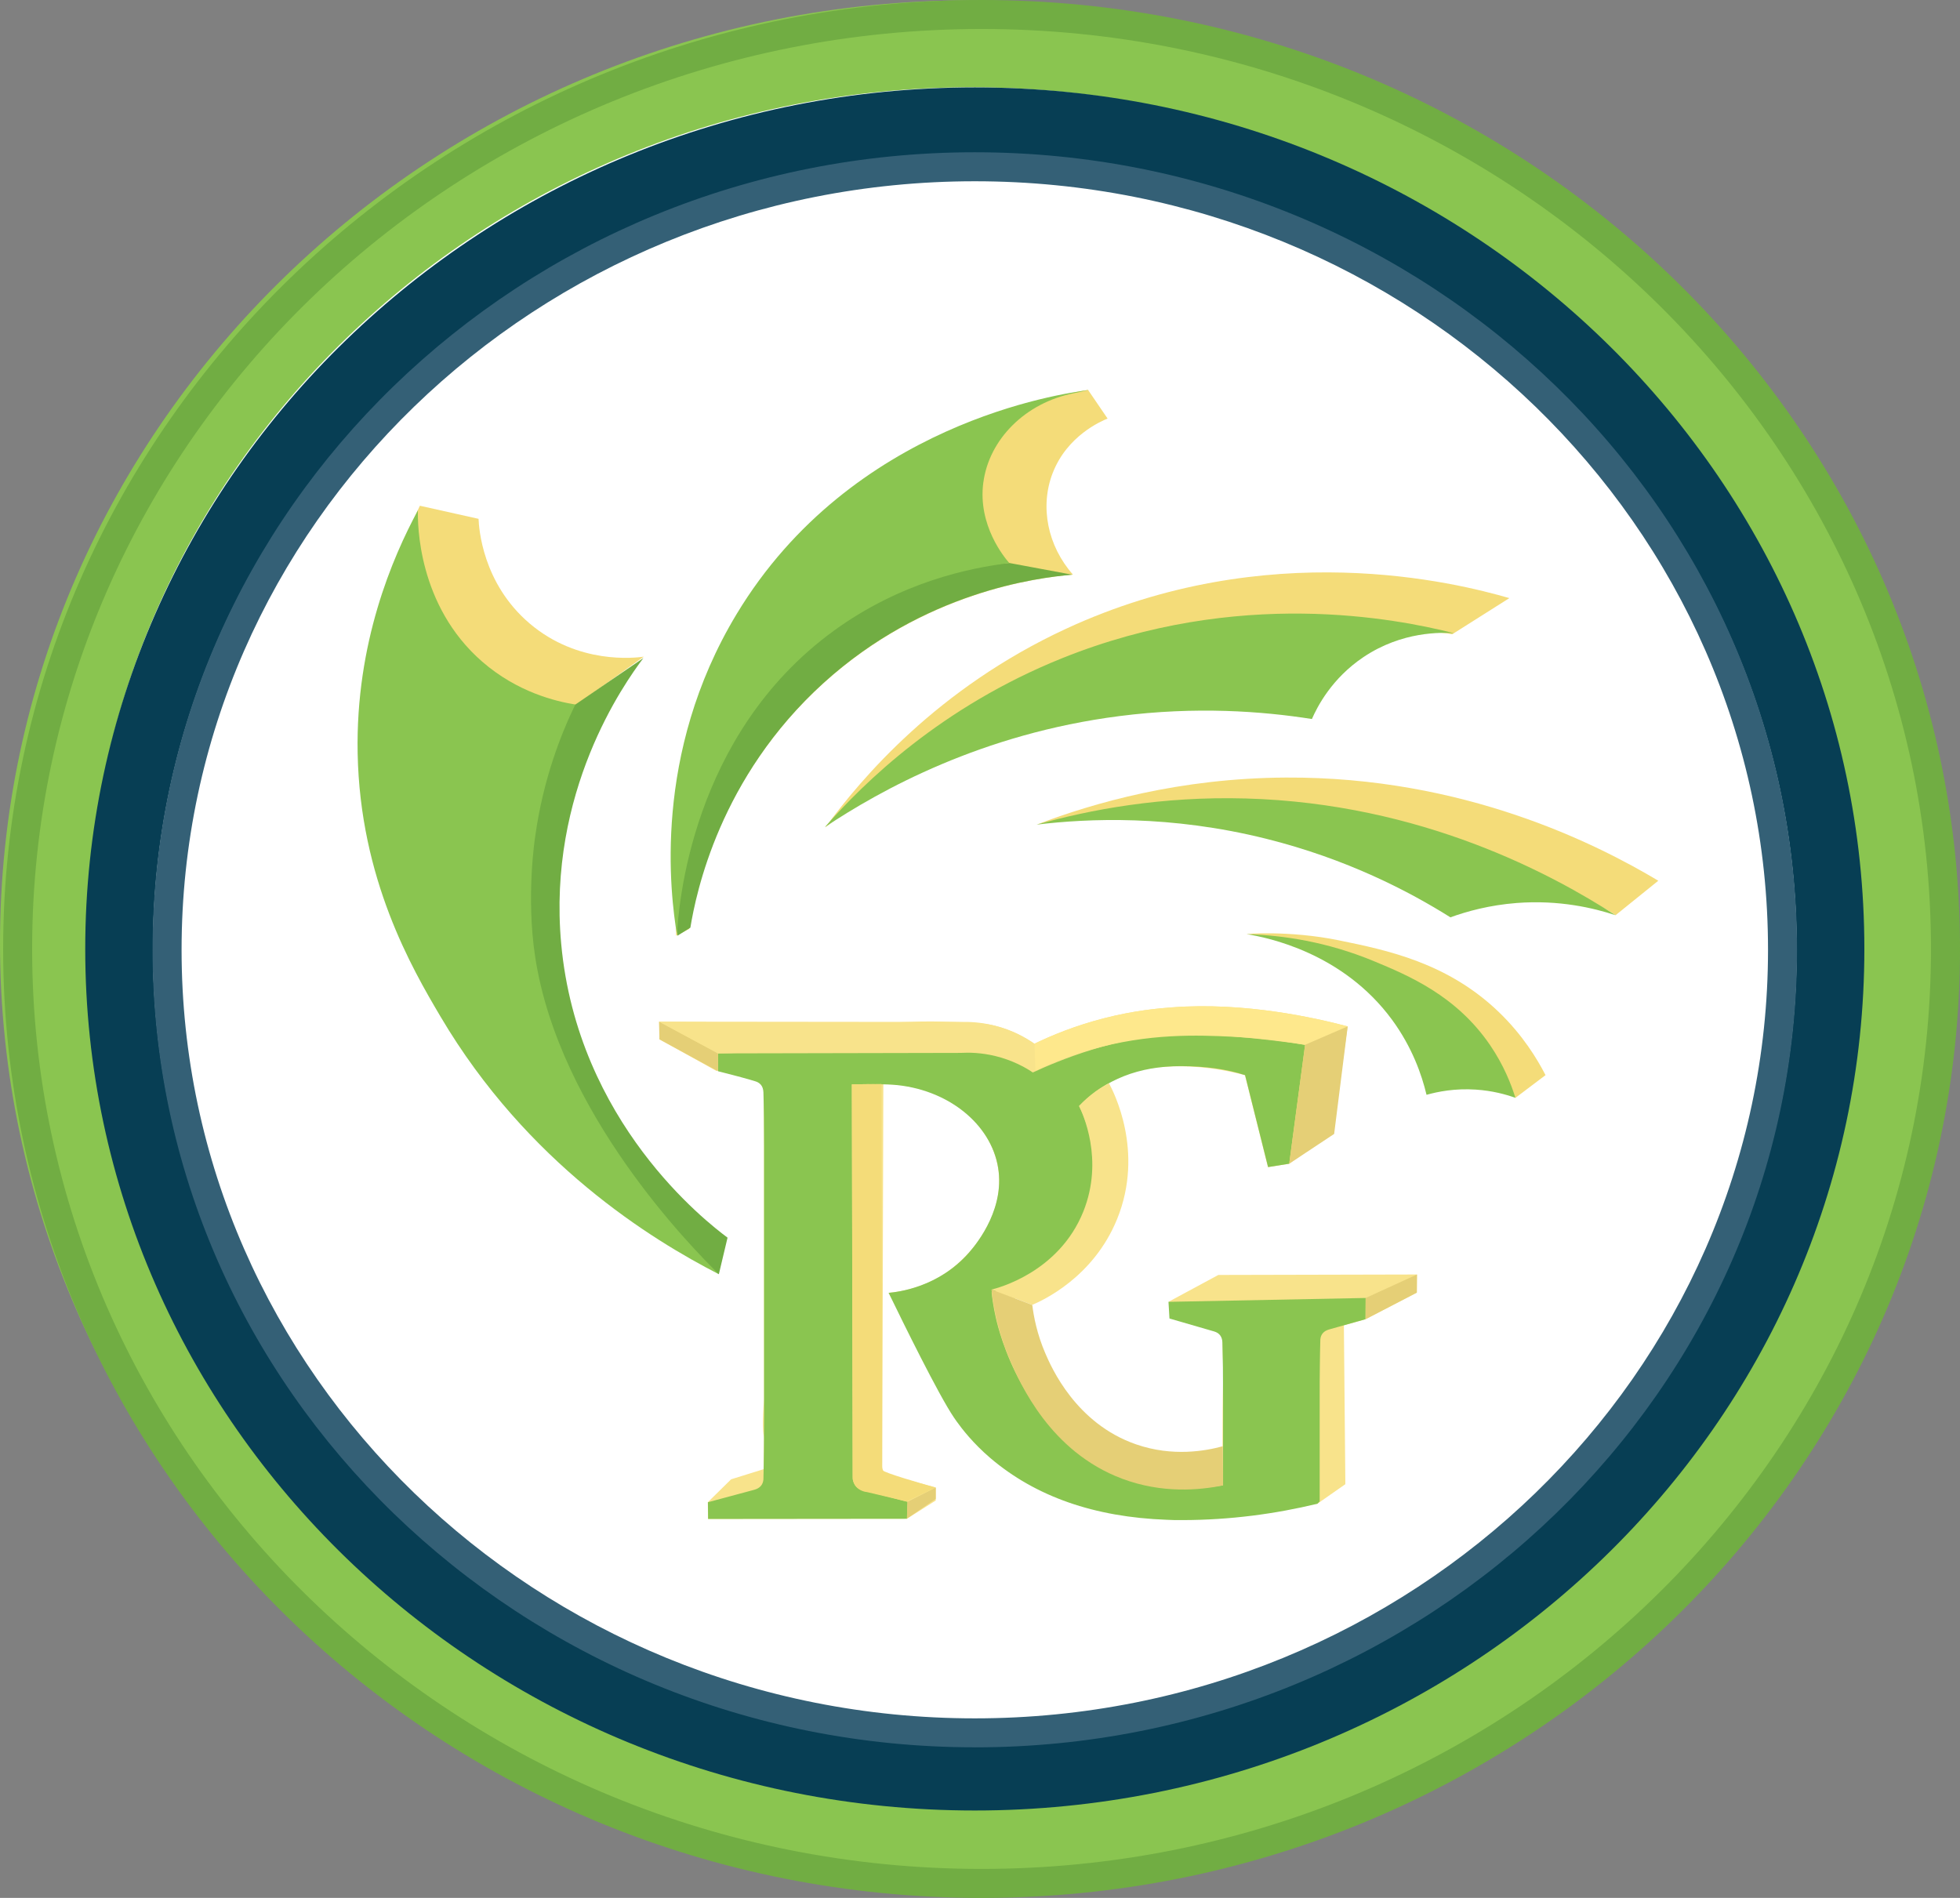 <?xml version="1.0" encoding="UTF-8"?>
<svg id="a" data-name="Layer_1" xmlns="http://www.w3.org/2000/svg" viewBox="0 0 504.96 488.98">
  <rect x="0" y="0" width="504.96" height="488.98" fill="#808080" stroke="none"/>
  <g>
    <g>
      <ellipse cx="250.23" cy="243.01" rx="239.03" ry="231.73" fill="#fff"/>
      <path d="M250.23,485.94C112.25,485.94,0,376.96,0,243.01S112.25.08,250.23.08s250.23,108.98,250.23,242.93-112.25,242.93-250.23,242.93ZM250.23,22.49C124.61,22.49,22.41,121.42,22.41,243.01s102.2,220.52,227.82,220.52,227.82-98.92,227.82-220.52S375.85,22.49,250.23,22.49Z" fill="#8ac550"/>
    </g>
    <path d="M251.14,466.46c-126.37,0-229.18-99.58-229.18-221.97S124.77,22.52,251.14,22.52s229.18,99.58,229.18,221.97-102.81,221.97-229.18,221.97ZM251.14,39.95c-116.76,0-211.75,91.76-211.75,204.54s94.99,204.54,211.75,204.54,211.75-91.76,211.75-204.54S367.9,39.95,251.14,39.95Z" fill="#073e54"/>
    <path d="M251.14,450.18c-116.8,0-211.83-92.18-211.83-205.48S134.34,39.23,251.14,39.23s211.83,92.18,211.83,205.48-95.03,205.48-211.83,205.48ZM251.14,46.7c-112.69,0-204.36,88.83-204.36,198.01s91.68,198.01,204.36,198.01,204.36-88.83,204.36-198.01S363.83,46.7,251.14,46.7Z" fill="#346076"/>
    <path d="M252.89,488.98C113.89,488.98.81,379.3.81,244.49S113.89,0,252.89,0s252.07,109.68,252.07,244.49-113.08,244.49-252.07,244.49ZM252.89,7.47C118.01,7.47,8.28,113.8,8.28,244.49s109.73,237.02,244.6,237.02,244.6-106.33,244.6-237.02S387.76,7.47,252.89,7.47Z" fill="#71ad43"/>
  </g>
  <g>
    <g>
      <path d="M123.29,133.67c.1,2.34.96,16.6,13.18,26.98,12.51,10.62,27.13,8.85,29.39,8.54-5.81,4.15-11.63,8.3-17.44,12.46-4.14,8.14-19.08,39.92-8.89,79.09,7.91,30.42,26.69,48.79,34.49,55.64,3.78,3.83,7.56,7.66,11.34,11.5-21.17-15.1-47.85-39.13-67.67-75.06-9.99-18.1-21.29-39.15-21.58-68.61-.24-24.06,6.92-43.03,12.06-53.91,5.04,1.12,10.08,2.25,15.11,3.37Z" fill="#f4dc79"/>
      <path d="M103.74,151.28c.27,2.24,2.14,15.75,14.48,24.68,13.33,9.64,28.02,6.08,30.01,5.56,5.84-3.99,11.69-7.99,17.53-11.98-5,6.64-24.75,34.47-21.18,73.59,4.21,46.08,37.48,71.73,42.86,75.74-.75,3.14-1.49,6.28-2.24,9.42-19.69-12.18-49.11-34.61-70.2-71.93-9.08-16.07-20.62-37.06-20.91-66.47-.23-23.31,6.71-41.68,11.69-52.23-.68,4.54-1.35,9.08-2.03,13.62Z" fill="#71ad43"/>
      <path d="M107.66,131.52c-.06,3.32-.09,24.44,16.55,38.93,9.12,7.94,19.07,10.27,24.01,11.06-3.69,7.6-8.26,19.16-10.32,33.89,0,0-2.46,15.31,0,31.27,6.19,40.18,40.34,74.76,47.29,81.61-17.34-8.88-49.38-28.6-71.69-66.35-7.39-12.5-20.74-35.46-21.36-67.88-.54-28.43,9.02-50.5,15.51-62.53Z" fill="#8ac550"/>
    </g>
    <g>
      <path d="M271.21,121.87c3.72-9.62,12.49-13.36,14.14-14.03-1.68-2.47-3.37-4.94-5.05-7.41-3.04.52-7.46,1.4-12.66,2.92-41.52,12.21-64.42,45.72-70.25,54.52-22.98,34.66-23.63,69.84-23.19,83.2,1.11-.58,2.23-1.16,3.34-1.74,1.51-9,7.75-39.23,34.99-63.66,25.78-23.11,54.52-26.82,63.89-27.64-6.52-7.38-8.57-17.49-5.21-26.17Z" fill="#f4dc79"/>
      <path d="M198.33,174.98c-24.91,27.42-24.08,59.87-23.8,66.1,1.11-.69,2.22-1.38,3.33-2.07,1.47-8.92,7.53-38.71,34.26-63,25.89-23.52,54.97-27.16,64.15-27.94-5.41-1.01-10.82-2.01-16.23-3.02-6.52.46-37.58,3.35-61.71,29.92Z" fill="#71ad43"/>
      <path d="M253.34,124.32c1.47-11.15,10.85-20.58,23.39-23.03,1.26-.27,2.53-.54,3.79-.8-7.04.88-61.08,8.55-90.75,57.73-21.74,36.03-17.07,72.27-15.36,82.64.37-6.93,3.49-51.47,40.38-78.33,17.24-12.55,34.97-16.23,45.24-17.46-1.27-1.46-8.15-9.71-6.7-20.74Z" fill="#8ac550"/>
    </g>
    <g>
      <path d="M212.63,213.2c9.27-12.7,28.89-35.84,61.92-51.16,52.01-24.14,100.6-11.91,114.31-7.94-4.91,3.1-9.81,6.21-14.72,9.31-1.54-.3-18.41-3.25-29.32,8.28-4.4,4.65-6.15,9.88-6.9,13.11-11.26-3.16-27.13-6.08-45.97-4.7-40.43,2.96-68.33,23.83-79.33,33.11Z" fill="#f4dc79"/>
      <path d="M212.52,213.09c10.08-11.49,29.95-30.96,61.07-43.49,45.51-18.33,86.2-10.2,101.03-6.46-3.23-.23-13.38-.53-23.34,6.15-8.21,5.51-11.92,12.82-13.29,15.96-12.86-2.03-29.9-3.28-49.57-.76-35.46,4.54-61.54,19.04-75.89,28.6Z" fill="#8ac550"/>
    </g>
    <g>
      <path d="M267.06,212.46c14.67-5.61,36.84-11.98,64.21-12.13,45.96-.25,80.21,17.18,95.96,26.58-3.67,2.96-7.34,5.92-11,8.88-2.94-1.96-10.18-6.22-20.31-6.46-8.23-.2-14.5,2.35-17.65,3.89-9.84-6.58-25.22-15.11-45.59-20.11-28.5-6.99-52.53-3.55-65.62-.66Z" fill="#f4dc79"/>
      <path d="M267.06,212.46c13.72-3.86,32.14-7.34,53.86-6.74,45.44,1.26,79.1,19.63,95.3,30.08-5.53-1.83-14.49-4-25.5-3.15-6.95.54-12.74,2.13-17.05,3.69-10.58-6.65-26.61-15.05-47.54-20.26-24.63-6.13-45.7-5.24-59.08-3.62Z" fill="#8ac550"/>
    </g>
    <g>
      <path d="M321.26,240.68c-1.13-.05,10.89-1.04,23.64,1.58,12.38,2.53,28,5.73,41.26,18.5,6.15,5.92,9.86,12.05,12.02,16.24-2.58,1.95-5.17,3.9-7.75,5.85-1.04-1.15-3.15-3.15-6.43-4.24-6.12-2.02-11.43.75-12.45,1.31-1.14-5.07-3.51-12.09-8.7-18.93-14.24-18.75-37.56-20.14-41.58-20.31Z" fill="#f4dc79"/>
      <path d="M321.26,240.68c9.22.28,20.64,1.95,32.71,6.96,8.78,3.65,21.19,8.8,29.94,21.65,3.5,5.14,5.42,10.05,6.51,13.56-2.5-.9-5.97-1.84-10.18-2.12-5.38-.36-9.8.52-12.72,1.34-1.22-5.12-3.68-12.24-8.88-19.33-12.73-17.34-32.16-21.19-37.39-22.06Z" fill="#8ac550"/>
    </g>
    <g>
      <path d="M365.01,333.03c.01-1.56.03-3.12.04-4.67-17.05.04-34.11.08-51.16.12-4.29,2.31-8.57,4.62-12.86,6.93,5.95,2.15,10.3,3.73,11.77,4.18.24.07.94.28,1.46.9.41.49.63,1.13.66,1.93.05,1.95.1,4.09.13,6.43,0,.08,0,.11,0,.19.15,3.03.04,7.63.04,7.63-.1,2.64-.15,9.82-.17,21.36-2.83.5-20.14,3.25-35.64-8.62-16.78-12.85-17.71-32.3-17.79-34.89,1.67-.65,19.65-8.01,23.99-26.96,2.92-12.71-2.05-23.01-3.63-25.99,1.94-1.54,4.99-3.61,9.14-5.05,1.82-.63,4.72-1.45,9.81-1.71,4.42-.23,11.35-.08,19.94,2.2,1.98,7.9,3.95,15.79,5.93,23.69,1.82-.29,3.63-.58,5.45-.87.01,0,2.36-1.65,2.37-1.66.15-.11,8.66-6.07,8.81-6.18,1.3-9.18,2.6-18.37,3.9-27.55-8.16-2.15-26.41-6.34-45.29-4.9-3.29.25-9.55.76-17.55,2.82-7.42,1.91-13.45,4.41-17.87,6.55-2.2-1.53-5.6-3.5-10.1-4.62-1.52-.38-3.66-.78-10.33-.98-4.88-.15-7.32-.22-11.77-.01-5.94.28-22.43.4-64.48-.07.03,1.52.05,3.03.08,4.55,4.89,2.71,9.78,5.41,14.67,8.12,1.38-.68,2.58-1.01,3.39-1.17,0,0,3.31-.69,6.65.43.63.21,1.06.48,1.38.85.42.49.65,1.15.68,1.98.06,1.95.1,4.09.13,6.44.03,2.35.04,4.95.04,7.81v68.4c-.42,5.56-.29,8.12-.04,9.4.11.57,0,1.79,0,3.45-.01,2.14-.04,3.89-.07,5.04-2.79.87-5.57,1.74-8.36,2.6-2,1.97-4,3.94-6,5.91.02,1.43.03,2.86.05,4.3,17.08-.02,34.16-.03,51.24-.05,2.48-1.56,4.95-3.13,7.43-4.69v-3.33c-4.24-1.16-8.47-2.32-12.71-3.48-.17-.09-.61-.36-.89-.91-.25-.51-.22-1-.21-1.09.04-.98.16-41.92.31-98.41,14.62-.46,26.86,8.72,29.37,20.48,2.44,11.43-5.03,21.84-11.81,27.04-6.27,4.8-12.91,5.89-16.21,6.2,12.94,22.11,16.6,28.33,16.78,28.61.03.05.68.99.69,1,0,0,0,0,0,0,0,0,0,.01,0,.01,1.4,1.97,4.3,5.72,8.74,9.51,11.64,9.91,26.79,15.21,45.42,15.89.63.02,1.25.05,1.88.07,0,0,1.12.03,2.29.01,1.56-.02,15.55-.32,34.64-.75,2.41-1.69,4.83-3.37,7.24-5.06-.13-13.65-.25-27.29-.38-40.94,1.85-.51,3.7-1.03,5.55-1.54,4.4-2.28,8.8-4.57,13.2-6.85Z" fill="#f8e38b"/>
      <path d="M351.85,334.41c-16.94.33-33.88.66-50.81,1,.08,1.43.17,2.86.25,4.29,3.84,1.11,7.68,2.23,11.52,3.34,1.36.4,2.06,1.35,2.12,2.83.05,1.95.1,4.09.13,6.43.03,2.35.04,4.95.04,7.81v22.57c-1.24.21-2.98.45-5.08.58-1.67.1-12.69.63-24.04-4.64-22.46-10.42-28.57-35.37-29.41-39.07-.63-2.76-.94-5.07-1.1-6.59,2.68-.63,12.62-3.29,19.69-12.97,1.56-2.14,6.54-9.48,6.47-20.05-.04-6.95-2.24-12.24-3.62-14.99,6.72-6.84,15.44-10.27,26.16-10.27,6.32,0,11.86.77,16.6,2.32l5.93,23.69c1.82-.29,3.63-.58,5.45-.87,1.36-10.21,2.73-20.42,4.09-30.63-2.83-.43-6.83-.99-11.63-1.49-8.63-.9-16.61-1.4-20.19-1.31-16.48.45-31.78,6.89-38.3,9.91-2.49-2.28-4.81-3.48-6.42-4.14-3.66-1.52-7.7-1.75-15.77-2.22-1-.06-1.96-.08-1.96-.08s-.59-.01-1.19-.01c-1.77,0-52.11,1.45-55.76,1.56,0,1.53-.01,3.06-.02,4.59,4.71,1.18,8.22,2.15,9.62,2.6.29.09.9.3,1.38.85.42.49.65,1.15.68,1.98.06,1.95.1,4.09.13,6.44.03,2.35.04,4.95.04,7.81v68.4c0,3.43-.01,6.57-.04,9.4-.03,2.83-.07,5.39-.13,7.68-.12,1.37-.89,2.26-2.32,2.66-3.99,1.07-7.99,2.14-11.98,3.22.02,1.43.03,2.86.05,4.3,17.08-.02,34.16-.03,51.24-.05.05-1.45.09-2.9.14-4.34-5.65-1.49-9.8-2.6-11.43-2.97-.3-.07-1.06-.24-1.71-.87-.65-.64-.88-1.45-.98-1.98-.07-33.92-.14-67.83-.22-101.75,2.65-.07,5.36-.08,8.12-.02.33,0,.65.02.97.03,14.42.48,26.01,9.32,28.4,20.46,2.35,10.94-5.01,20.24-7.34,22.9-7.83,8.91-18.26,10.12-20.68,10.34,3.82,7.87,12.83,26.22,16.78,32.06.36.53.7,1.01.7,1.01,1.4,1.97,4.3,5.72,8.74,9.51,11.64,9.91,26.79,15.21,45.42,15.89.63.02,1.25.05,1.88.07.76,0,1.52.01,2.29.01,12.24-.03,23.82-1.6,34.64-4.21l.6-.6v-27.04c0-2.75,0-5.31.04-7.68.02-2.37.07-4.71.13-7,.11-1.31.85-2.17,2.2-2.57,3.15-.89,6.3-1.77,9.44-2.66.01-1.82.02-3.64.03-5.47Z" fill="#8ac550"/>
      <path d="M351.85,334.41c4.4-2.02,8.8-4.04,13.21-6.05-.01,1.56-.03,3.12-.04,4.67-4.4,2.28-8.8,4.57-13.2,6.85.01-1.82.02-3.64.03-5.47Z" fill="#e5cf76"/>
      <path d="M241.08,383.25c-2.43,1.23-4.86,2.45-7.29,3.68-.05,1.45-.09,2.9-.14,4.34,2.48-1.7,4.95-3.4,7.43-5.1v-2.93Z" fill="#e5cf76"/>
      <path d="M169.81,263.22c.03,1.52.05,3.03.08,4.55,5.03,2.74,10.06,5.48,15.09,8.22,0-1.53.01-3.06.02-4.59-5.06-2.73-10.13-5.45-15.19-8.18Z" fill="#e5cf76"/>
      <path d="M336.23,269.19c3.66-1.58,7.32-3.17,10.98-4.75-8.16-2.15-26.41-6.34-45.29-4.9-3.29.25-9.55.76-17.55,2.82-7.42,1.91-13.45,4.41-17.87,6.55.09,2.31.17,4.62.26,6.93,3.1-1.48,8-3.61,14.26-5.4,14.94-4.28,27.57-3.77,36.67-3.33,4.49.22,10.89.74,18.55,2.1Z" fill="#fee88c"/>
      <path d="M219.68,380.62c0,.41.09,1.24.64,2.07,1.02,1.52,2.78,1.71,3.04,1.73,3.39.8,6.78,1.61,10.17,2.41,2.52-1.19,5.03-2.38,7.55-3.58-4.24-1.16-13.32-3.84-13.59-4.4-.19-.39-.22-.77-.22-.96,0-.07,0-.12,0-.13.02-.35-.03-30.39-.18-98.48-2.54.03-5.09.06-7.63.09.07,33.75.14,67.5.21,101.25Z" fill="#f4dc79"/>
      <path d="M336.23,269.19c3.66-1.58,7.32-3.17,10.98-4.75-1.16,9.24-2.33,18.47-3.49,27.71-3.86,2.56-7.72,5.12-11.58,7.67,1.36-10.21,2.73-20.42,4.09-30.63Z" fill="#e5cf76"/>
      <path d="M285.7,279.08c1.14,2.09,9.2,17.57,2.1,35.01-6.12,15.04-19.19,20.96-21.86,22.1-3.5-1.32-7-2.64-10.49-3.95,1.52-.36,17.34-4.39,23.65-20.1,5.37-13.39-.17-25.26-1.1-27.18,1.08-1.17,2.49-2.51,4.28-3.79,1.21-.86,2.37-1.55,3.42-2.1Z" fill="#f8e38b"/>
      <path d="M265.95,336.2c.36,2.96,1.2,7.48,3.39,12.55,1.52,3.5,7.8,17.99,23.34,23.37,9.46,3.28,18.01,1.68,22.35.49.02,3.36.04,6.73.06,10.09-6.02,1.24-15.66,2.15-25.99-1.72-18.61-6.98-26.26-24.56-28.79-30.35-3.18-7.3-4.37-13.88-4.87-18.38,3.5,1.32,7,2.64,10.49,3.95Z" fill="#e5cf76"/>
      <path d="M266.49,268.9c-2.26-1.56-5.9-3.65-10.79-4.79-3.16-.74-5.96-.88-8.13-.81-25.92-.03-51.85-.05-77.77-.08,5.06,2.73,10.13,5.45,15.19,8.18,20.81-.04,41.61-.09,62.42-.13,2.25-.13,5.4-.07,9.02.81,4.35,1.06,7.61,2.86,9.67,4.23.13-2.47.26-4.93.39-7.4Z" fill="#f8e38b"/>
    </g>
  </g>
</svg>